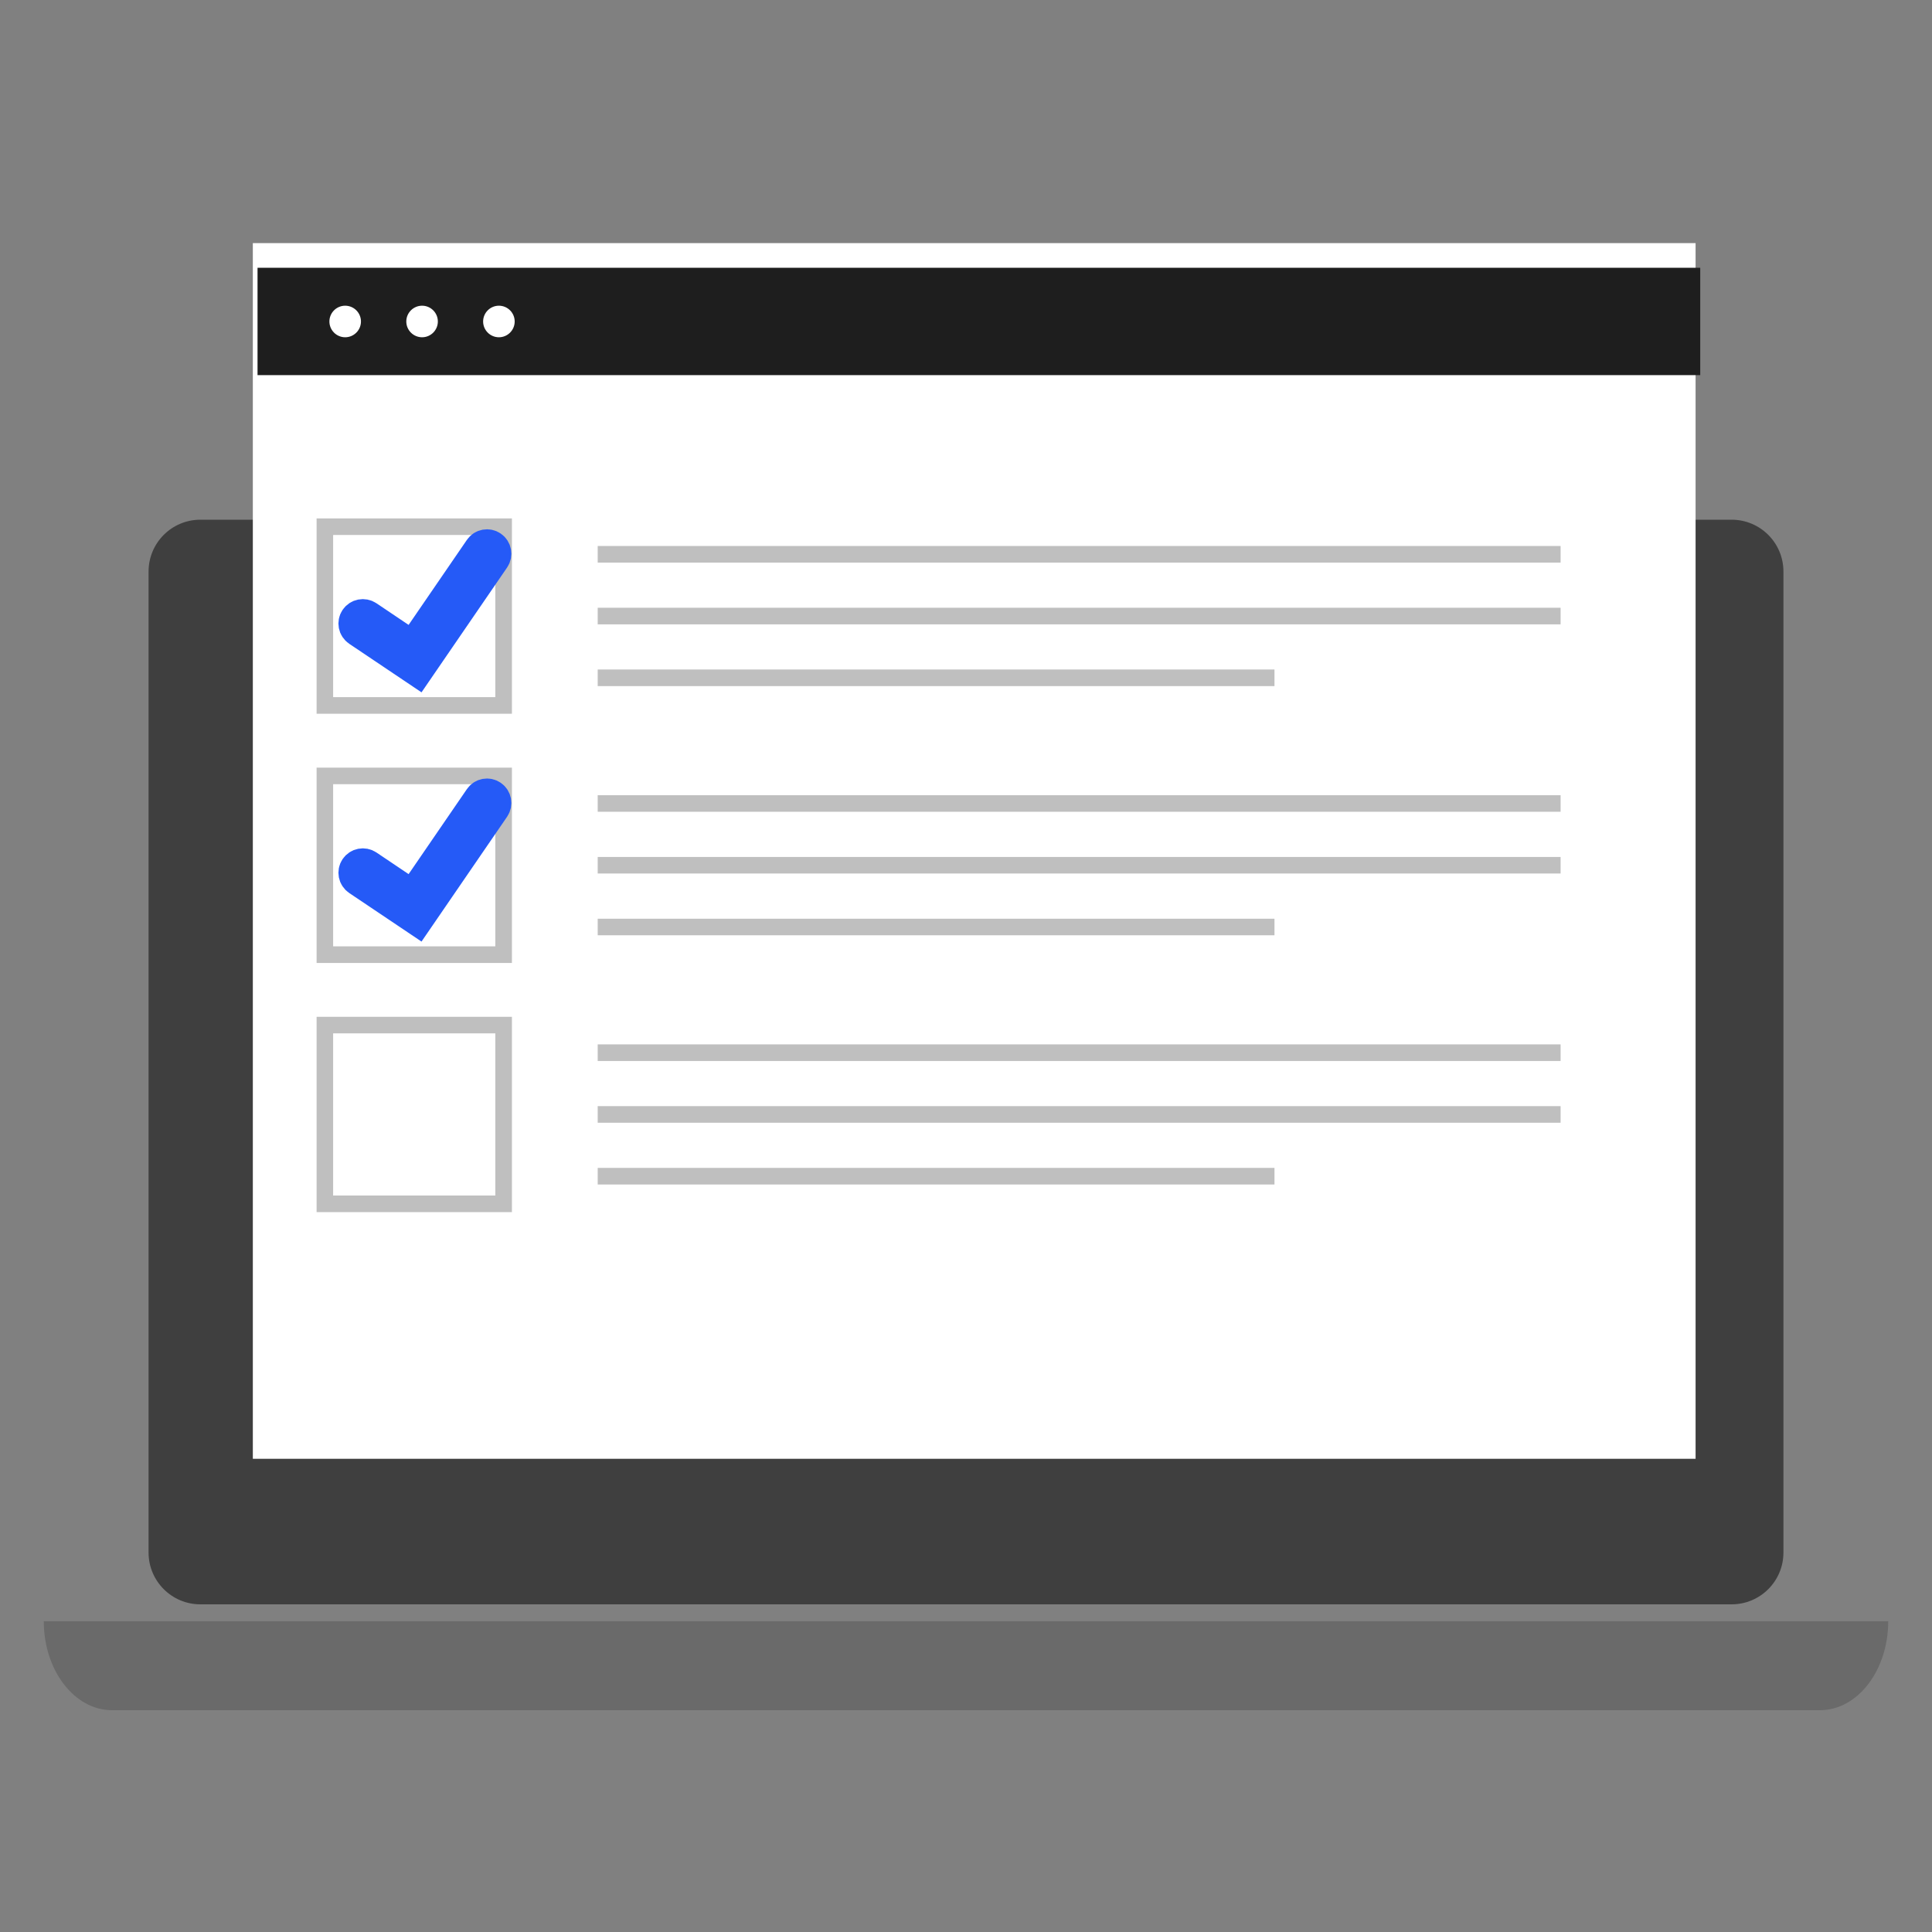 <?xml version="1.0" encoding="UTF-8"?><svg id="a" xmlns="http://www.w3.org/2000/svg" viewBox="0 0 300 300"><rect x="0" y="0" width="300" height="300" fill="#808080" stroke="none"/><defs><style>.c{fill:#255af7;stroke:#255af7;stroke-miterlimit:10;stroke-width:5px;}.d{fill:#fff;}.e{fill:#1e1e1e;}.f,.g{fill:#3f3f3f;}.g{opacity:.33;}</style></defs><g id="b"><path class="g" d="M6.8,251.75h0c0,7.62,4.75,13.81,10.61,13.81H282.59c5.86,0,10.61-6.18,10.61-13.81H6.8Z"/><path class="f" d="M268.89,80.7H31.11c-4.44,0-8.04,3.6-8.04,8.04V241.08c0,4.44,3.6,8.04,8.04,8.04h237.78c4.44,0,8.04-3.6,8.04-8.04V88.74c0-4.44-3.6-8.04-8.04-8.04h0Z"/><polygon class="d" points="39.26 226.52 39.26 37.75 263.29 37.75 263.29 226.52 39.26 226.52 39.26 226.52"/><polygon class="e" points="264.01 41.58 264.01 58.25 39.99 58.25 39.99 41.58 264.01 41.58 264.01 41.58"/><path class="d" d="M56.05,49.92c0,1.35-1.1,2.45-2.45,2.45s-2.45-1.1-2.45-2.45,1.1-2.45,2.45-2.45,2.45,1.1,2.45,2.45h0Z"/><path class="d" d="M67.99,49.92c0,1.35-1.1,2.45-2.45,2.45s-2.45-1.1-2.45-2.45,1.1-2.45,2.45-2.45,2.45,1.1,2.45,2.45h0Z"/><path class="d" d="M79.92,49.92c0,1.35-1.1,2.45-2.45,2.45s-2.45-1.1-2.45-2.45,1.1-2.45,2.45-2.45,2.45,1.1,2.45,2.45h0Z"/><path class="g" d="M51.73,108.25h25.18v-25.18h-25.18v25.18h0Zm27.76,2.58h-30.33v-30.33h30.33v30.33h0Z"/><polygon class="g" points="242.33 87.36 92.81 87.36 92.81 84.78 242.33 84.78 242.33 87.36 242.33 87.36"/><polygon class="g" points="242.33 96.95 92.81 96.95 92.81 94.37 242.33 94.37 242.33 96.95 242.33 96.95"/><polygon class="g" points="197.9 106.54 92.81 106.54 92.81 103.96 197.9 103.96 197.9 106.54 197.9 106.54"/><path class="g" d="M51.73,146.95h25.18v-25.18h-25.18v25.18h0Zm27.76,2.58h-30.33v-30.33h30.33v30.33h0Z"/><polygon class="g" points="242.33 126.05 92.81 126.05 92.81 123.48 242.33 123.48 242.33 126.05 242.33 126.05"/><polygon class="g" points="242.33 135.64 92.81 135.64 92.81 133.07 242.33 133.07 242.33 135.64 242.33 135.64"/><polygon class="g" points="197.9 145.23 92.81 145.23 92.81 142.66 197.9 142.66 197.9 145.23 197.9 145.23"/><path class="g" d="M51.73,185.64h25.18v-25.18h-25.18v25.18h0Zm27.76,2.58h-30.33v-30.33h30.33v30.33h0Z"/><polygon class="g" points="242.33 164.75 92.81 164.75 92.81 162.17 242.33 162.17 242.33 164.75 242.33 164.75"/><polygon class="g" points="242.33 174.34 92.81 174.34 92.81 171.76 242.33 171.76 242.33 174.34 242.33 174.34"/><polygon class="g" points="197.9 183.93 92.81 183.93 92.81 181.35 197.9 181.35 197.9 183.93 197.9 183.93"/><path class="c" d="M64.79,104.05l-9.17-6.16c-.59-.4-.75-1.2-.35-1.79,.4-.59,1.2-.75,1.79-.35l7.05,4.74,10.45-15.24c.4-.59,1.2-.74,1.79-.33,.58,.4,.73,1.2,.33,1.79l-11.89,17.34h0Z"/><path class="c" d="M64.79,142.75l-9.17-6.16c-.59-.4-.75-1.2-.35-1.79,.4-.59,1.2-.75,1.79-.35l7.05,4.74,10.45-15.24c.4-.59,1.2-.74,1.79-.33,.58,.4,.73,1.2,.33,1.79l-11.89,17.34h0Z"/></g></svg>